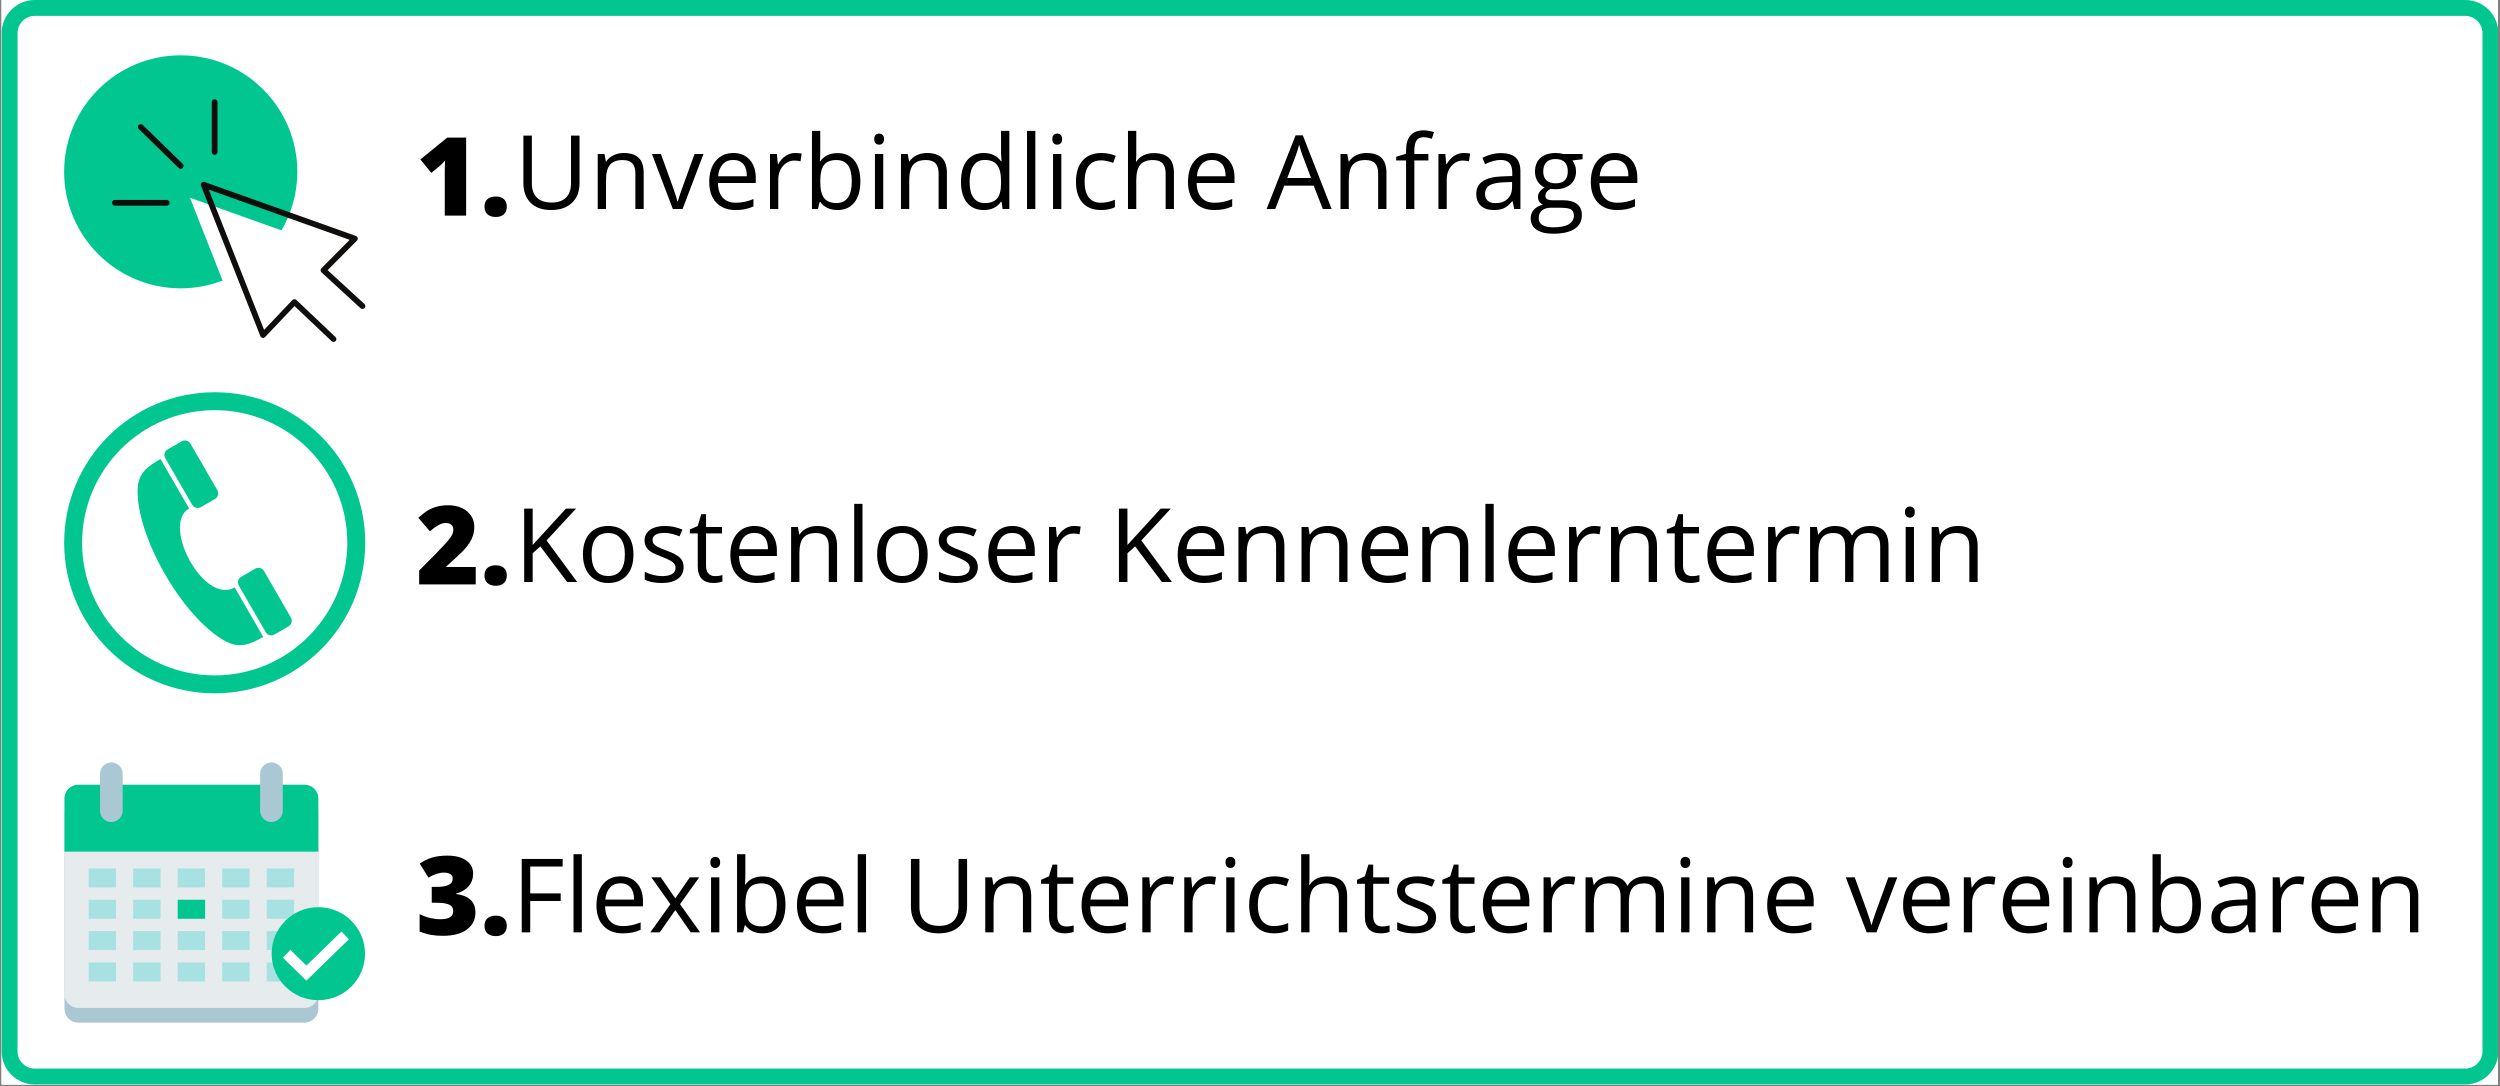 <?xml version="1.0" encoding="UTF-8"?>
<svg xmlns="http://www.w3.org/2000/svg" xmlns:xlink="http://www.w3.org/1999/xlink" width="776.88pt" height="337.5pt" viewBox="0 0 776.88 337.5" version="1.2">
<rect x="0" y="0" width="776.88" height="337.5" fill="#808080" stroke="none"/>
<defs>
<g>
<symbol overflow="visible" id="glyph0-0">
<path style="stroke:none;" d="M 2.891 -24.234 L 16.844 -24.234 L 16.844 0 L 2.891 0 Z M 4.625 -1.719 L 15.109 -1.719 L 15.109 -22.516 L 4.625 -22.516 Z M 4.625 -1.719 "/>
</symbol>
<symbol overflow="visible" id="glyph0-1">
<path style="stroke:none;" d="M 15.609 0 L 8.969 0 L 8.969 -12.828 C 8.969 -14.391 9 -15.816 9.062 -17.109 C 8.656 -16.609 8.148 -16.086 7.547 -15.547 L 4.797 -13.281 L 1.391 -17.453 L 9.719 -24.234 L 15.609 -24.234 Z M 15.609 0 "/>
</symbol>
<symbol overflow="visible" id="glyph0-2">
<path style="stroke:none;" d="M 1.422 -2.75 C 1.422 -3.77 1.723 -4.555 2.328 -5.109 C 2.93 -5.66 3.805 -5.938 4.953 -5.938 C 6.047 -5.938 6.883 -5.66 7.469 -5.109 C 8.062 -4.555 8.359 -3.77 8.359 -2.75 C 8.359 -1.758 8.055 -0.984 7.453 -0.422 C 6.848 0.141 6.016 0.422 4.953 0.422 C 3.859 0.422 2.992 0.145 2.359 -0.406 C 1.734 -0.969 1.422 -1.75 1.422 -2.75 Z M 1.422 -2.75 "/>
</symbol>
<symbol overflow="visible" id="glyph0-3">
<path style="stroke:none;" d="M 17.781 -18.984 C 17.781 -17.484 17.32 -16.191 16.406 -15.109 C 15.488 -14.035 14.164 -13.254 12.438 -12.766 L 12.438 -12.672 C 16.477 -12.16 18.5 -10.25 18.5 -6.938 C 18.5 -4.676 17.602 -2.898 15.812 -1.609 C 14.031 -0.316 11.555 0.328 8.391 0.328 C 7.086 0.328 5.879 0.234 4.766 0.047 C 3.648 -0.141 2.445 -0.484 1.156 -0.984 L 1.156 -6.422 C 2.219 -5.879 3.297 -5.477 4.391 -5.219 C 5.492 -4.957 6.508 -4.828 7.438 -4.828 C 8.875 -4.828 9.922 -5.023 10.578 -5.422 C 11.242 -5.828 11.578 -6.461 11.578 -7.328 C 11.578 -7.992 11.406 -8.504 11.062 -8.859 C 10.719 -9.223 10.16 -9.492 9.391 -9.672 C 8.629 -9.859 7.641 -9.953 6.422 -9.953 L 4.922 -9.953 L 4.922 -14.875 L 6.453 -14.875 C 9.773 -14.875 11.438 -15.723 11.438 -17.422 C 11.438 -18.066 11.191 -18.539 10.703 -18.844 C 10.211 -19.156 9.551 -19.312 8.719 -19.312 C 7.176 -19.312 5.57 -18.789 3.906 -17.75 L 1.188 -22.125 C 2.469 -23.008 3.781 -23.641 5.125 -24.016 C 6.469 -24.398 8.008 -24.594 9.75 -24.594 C 12.258 -24.594 14.223 -24.094 15.641 -23.094 C 17.066 -22.102 17.781 -20.734 17.781 -18.984 Z M 17.781 -18.984 "/>
</symbol>
<symbol overflow="visible" id="glyph0-4">
<path style="stroke:none;" d="M 18.594 0 L 1.016 0 L 1.016 -4.312 L 6.938 -10.297 C 8.625 -12.066 9.727 -13.273 10.25 -13.922 C 10.77 -14.566 11.129 -15.117 11.328 -15.578 C 11.535 -16.047 11.641 -16.535 11.641 -17.047 C 11.641 -17.672 11.43 -18.164 11.016 -18.531 C 10.609 -18.895 10.035 -19.078 9.297 -19.078 C 8.535 -19.078 7.766 -18.859 6.984 -18.422 C 6.203 -17.984 5.32 -17.344 4.344 -16.5 L 0.75 -20.703 C 2 -21.816 3.047 -22.613 3.891 -23.094 C 4.742 -23.582 5.672 -23.953 6.672 -24.203 C 7.672 -24.461 8.797 -24.594 10.047 -24.594 C 11.617 -24.594 13.02 -24.312 14.25 -23.75 C 15.477 -23.195 16.43 -22.41 17.109 -21.391 C 17.797 -20.367 18.141 -19.223 18.141 -17.953 C 18.141 -17.004 18.02 -16.125 17.781 -15.312 C 17.539 -14.508 17.172 -13.719 16.672 -12.938 C 16.18 -12.156 15.523 -11.332 14.703 -10.469 C 13.879 -9.613 12.125 -7.984 9.438 -5.578 L 9.438 -5.406 L 18.594 -5.406 Z M 18.594 0 "/>
</symbol>
<symbol overflow="visible" id="glyph1-0">
<path style="stroke:none;" d="M 3.016 -22.812 L 16.125 -22.812 L 16.125 0 L 3.016 0 Z M 4.641 -1.625 L 14.516 -1.625 L 14.516 -21.188 L 4.641 -21.188 Z M 4.641 -1.625 "/>
</symbol>
<symbol overflow="visible" id="glyph1-1">
<path style="stroke:none;" d="M 20.359 -22.812 L 20.359 -8.047 C 20.359 -5.453 19.57 -3.41 18 -1.922 C 16.438 -0.43 14.281 0.312 11.531 0.312 C 8.781 0.312 6.656 -0.438 5.156 -1.938 C 3.656 -3.438 2.906 -5.492 2.906 -8.109 L 2.906 -22.812 L 5.547 -22.812 L 5.547 -7.922 C 5.547 -6.023 6.066 -4.566 7.109 -3.547 C 8.148 -2.523 9.68 -2.016 11.703 -2.016 C 13.629 -2.016 15.109 -2.523 16.141 -3.547 C 17.18 -4.578 17.703 -6.047 17.703 -7.953 L 17.703 -22.812 Z M 20.359 -22.812 "/>
</symbol>
<symbol overflow="visible" id="glyph1-2">
<path style="stroke:none;" d="M 14.453 0 L 14.453 -11.062 C 14.453 -12.457 14.133 -13.5 13.5 -14.188 C 12.863 -14.875 11.867 -15.219 10.516 -15.219 C 8.723 -15.219 7.41 -14.734 6.578 -13.766 C 5.742 -12.797 5.328 -11.195 5.328 -8.969 L 5.328 0 L 2.75 0 L 2.75 -17.094 L 4.859 -17.094 L 5.281 -14.766 L 5.391 -14.766 C 5.922 -15.598 6.664 -16.242 7.625 -16.703 C 8.582 -17.172 9.648 -17.406 10.828 -17.406 C 12.891 -17.406 14.438 -16.91 15.469 -15.922 C 16.508 -14.93 17.031 -13.344 17.031 -11.156 L 17.031 0 Z M 14.453 0 "/>
</symbol>
<symbol overflow="visible" id="glyph1-3">
<path style="stroke:none;" d="M 6.484 0 L 0 -17.094 L 2.781 -17.094 L 6.453 -6.953 C 7.285 -4.586 7.773 -3.051 7.922 -2.344 L 8.047 -2.344 C 8.16 -2.895 8.52 -4.035 9.125 -5.766 C 9.738 -7.492 11.109 -11.27 13.234 -17.094 L 16 -17.094 L 9.516 0 Z M 6.484 0 "/>
</symbol>
<symbol overflow="visible" id="glyph1-4">
<path style="stroke:none;" d="M 9.969 0.312 C 7.438 0.312 5.441 -0.457 3.984 -2 C 2.523 -3.539 1.797 -5.676 1.797 -8.406 C 1.797 -11.164 2.473 -13.352 3.828 -14.969 C 5.18 -16.594 7.004 -17.406 9.297 -17.406 C 11.441 -17.406 13.133 -16.703 14.375 -15.297 C 15.625 -13.891 16.25 -12.031 16.25 -9.719 L 16.25 -8.078 L 4.484 -8.078 C 4.535 -6.078 5.039 -4.555 6 -3.516 C 6.957 -2.473 8.312 -1.953 10.062 -1.953 C 11.906 -1.953 13.727 -2.336 15.531 -3.109 L 15.531 -0.797 C 14.613 -0.398 13.742 -0.117 12.922 0.047 C 12.109 0.223 11.125 0.312 9.969 0.312 Z M 9.266 -15.25 C 7.891 -15.25 6.797 -14.801 5.984 -13.906 C 5.172 -13.008 4.691 -11.77 4.547 -10.188 L 13.484 -10.188 C 13.484 -11.82 13.117 -13.07 12.391 -13.938 C 11.66 -14.812 10.617 -15.25 9.266 -15.25 Z M 9.266 -15.25 "/>
</symbol>
<symbol overflow="visible" id="glyph1-5">
<path style="stroke:none;" d="M 10.547 -17.406 C 11.305 -17.406 11.988 -17.344 12.594 -17.219 L 12.234 -14.828 C 11.523 -14.984 10.898 -15.062 10.359 -15.062 C 8.973 -15.062 7.785 -14.5 6.797 -13.375 C 5.816 -12.25 5.328 -10.848 5.328 -9.172 L 5.328 0 L 2.75 0 L 2.75 -17.094 L 4.891 -17.094 L 5.188 -13.938 L 5.312 -13.938 C 5.938 -15.051 6.695 -15.906 7.594 -16.5 C 8.488 -17.102 9.473 -17.406 10.547 -17.406 Z M 10.547 -17.406 "/>
</symbol>
<symbol overflow="visible" id="glyph1-6">
<path style="stroke:none;" d="M 10.703 -17.375 C 12.953 -17.375 14.695 -16.609 15.938 -15.078 C 17.176 -13.547 17.797 -11.375 17.797 -8.562 C 17.797 -5.758 17.172 -3.578 15.922 -2.016 C 14.672 -0.461 12.93 0.312 10.703 0.312 C 9.586 0.312 8.566 0.109 7.641 -0.297 C 6.723 -0.711 5.953 -1.348 5.328 -2.203 L 5.156 -2.203 L 4.609 0 L 2.75 0 L 2.75 -24.281 L 5.328 -24.281 L 5.328 -18.375 C 5.328 -17.051 5.289 -15.867 5.219 -14.828 L 5.328 -14.828 C 6.535 -16.523 8.328 -17.375 10.703 -17.375 Z M 10.328 -15.219 C 8.555 -15.219 7.281 -14.707 6.5 -13.688 C 5.719 -12.676 5.328 -10.969 5.328 -8.562 C 5.328 -6.164 5.727 -4.445 6.531 -3.406 C 7.332 -2.375 8.617 -1.859 10.391 -1.859 C 11.984 -1.859 13.172 -2.438 13.953 -3.594 C 14.734 -4.75 15.125 -6.414 15.125 -8.594 C 15.125 -10.82 14.734 -12.484 13.953 -13.578 C 13.172 -14.672 11.961 -15.219 10.328 -15.219 Z M 10.328 -15.219 "/>
</symbol>
<symbol overflow="visible" id="glyph1-7">
<path style="stroke:none;" d="M 5.328 0 L 2.75 0 L 2.75 -17.094 L 5.328 -17.094 Z M 2.531 -21.734 C 2.531 -22.328 2.676 -22.758 2.969 -23.031 C 3.258 -23.312 3.625 -23.453 4.062 -23.453 C 4.477 -23.453 4.832 -23.312 5.125 -23.031 C 5.426 -22.75 5.578 -22.316 5.578 -21.734 C 5.578 -21.148 5.426 -20.711 5.125 -20.422 C 4.832 -20.141 4.477 -20 4.062 -20 C 3.625 -20 3.258 -20.141 2.969 -20.422 C 2.676 -20.711 2.531 -21.148 2.531 -21.734 Z M 2.531 -21.734 "/>
</symbol>
<symbol overflow="visible" id="glyph1-8">
<path style="stroke:none;" d="M 14.391 -2.297 L 14.25 -2.297 C 13.051 -0.555 11.258 0.312 8.875 0.312 C 6.633 0.312 4.895 -0.453 3.656 -1.984 C 2.414 -3.516 1.797 -5.688 1.797 -8.5 C 1.797 -11.32 2.414 -13.508 3.656 -15.062 C 4.906 -16.625 6.645 -17.406 8.875 -17.406 C 11.195 -17.406 12.977 -16.566 14.219 -14.891 L 14.422 -14.891 L 14.312 -16.109 L 14.25 -17.312 L 14.25 -24.281 L 16.828 -24.281 L 16.828 0 L 14.734 0 Z M 9.203 -1.859 C 10.973 -1.859 12.254 -2.336 13.047 -3.297 C 13.848 -4.266 14.25 -5.816 14.25 -7.953 L 14.25 -8.5 C 14.25 -10.926 13.844 -12.656 13.031 -13.688 C 12.227 -14.727 10.941 -15.25 9.172 -15.25 C 7.648 -15.25 6.488 -14.656 5.688 -13.469 C 4.883 -12.289 4.484 -10.625 4.484 -8.469 C 4.484 -6.289 4.879 -4.645 5.672 -3.531 C 6.473 -2.414 7.648 -1.859 9.203 -1.859 Z M 9.203 -1.859 "/>
</symbol>
<symbol overflow="visible" id="glyph1-9">
<path style="stroke:none;" d="M 5.328 0 L 2.75 0 L 2.75 -24.281 L 5.328 -24.281 Z M 5.328 0 "/>
</symbol>
<symbol overflow="visible" id="glyph1-10">
<path style="stroke:none;" d="M 9.578 0.312 C 7.098 0.312 5.18 -0.445 3.828 -1.969 C 2.473 -3.5 1.797 -5.656 1.797 -8.438 C 1.797 -11.301 2.484 -13.508 3.859 -15.062 C 5.234 -16.625 7.195 -17.406 9.75 -17.406 C 10.57 -17.406 11.395 -17.316 12.219 -17.141 C 13.039 -16.961 13.688 -16.754 14.156 -16.516 L 13.359 -14.328 C 12.785 -14.555 12.16 -14.742 11.484 -14.891 C 10.805 -15.047 10.207 -15.125 9.688 -15.125 C 6.219 -15.125 4.484 -12.906 4.484 -8.469 C 4.484 -6.375 4.906 -4.766 5.75 -3.641 C 6.594 -2.516 7.848 -1.953 9.516 -1.953 C 10.941 -1.953 12.406 -2.258 13.906 -2.875 L 13.906 -0.578 C 12.758 0.016 11.316 0.312 9.578 0.312 Z M 9.578 0.312 "/>
</symbol>
<symbol overflow="visible" id="glyph1-11">
<path style="stroke:none;" d="M 14.453 0 L 14.453 -11.062 C 14.453 -12.457 14.133 -13.5 13.5 -14.188 C 12.863 -14.875 11.867 -15.219 10.516 -15.219 C 8.711 -15.219 7.395 -14.727 6.562 -13.75 C 5.738 -12.77 5.328 -11.164 5.328 -8.938 L 5.328 0 L 2.75 0 L 2.75 -24.281 L 5.328 -24.281 L 5.328 -16.922 C 5.328 -16.047 5.289 -15.316 5.219 -14.734 L 5.359 -14.734 C 5.867 -15.555 6.594 -16.203 7.531 -16.672 C 8.477 -17.141 9.555 -17.375 10.766 -17.375 C 12.859 -17.375 14.426 -16.879 15.469 -15.891 C 16.508 -14.898 17.031 -13.32 17.031 -11.156 L 17.031 0 Z M 14.453 0 "/>
</symbol>
<symbol overflow="visible" id="glyph1-12">
<path style="stroke:none;" d=""/>
</symbol>
<symbol overflow="visible" id="glyph1-13">
<path style="stroke:none;" d="M 17.469 0 L 14.641 -7.25 L 5.484 -7.25 L 2.688 0 L 0 0 L 9.016 -22.906 L 11.25 -22.906 L 20.219 0 Z M 13.812 -9.641 L 11.156 -16.703 C 10.812 -17.598 10.457 -18.695 10.094 -20 C 9.863 -19 9.535 -17.898 9.109 -16.703 L 6.422 -9.641 Z M 13.812 -9.641 "/>
</symbol>
<symbol overflow="visible" id="glyph1-14">
<path style="stroke:none;" d="M 10.453 -15.094 L 6.094 -15.094 L 6.094 0 L 3.516 0 L 3.516 -15.094 L 0.453 -15.094 L 0.453 -16.25 L 3.516 -17.188 L 3.516 -18.141 C 3.516 -22.348 5.348 -24.453 9.016 -24.453 C 9.922 -24.453 10.984 -24.27 12.203 -23.906 L 11.531 -21.828 C 10.531 -22.148 9.676 -22.312 8.969 -22.312 C 7.988 -22.312 7.266 -21.984 6.797 -21.328 C 6.328 -20.68 6.094 -19.641 6.094 -18.203 L 6.094 -17.094 L 10.453 -17.094 Z M 10.453 -15.094 "/>
</symbol>
<symbol overflow="visible" id="glyph1-15">
<path style="stroke:none;" d="M 13.266 0 L 12.75 -2.438 L 12.625 -2.438 C 11.77 -1.363 10.914 -0.633 10.062 -0.25 C 9.219 0.125 8.16 0.312 6.891 0.312 C 5.203 0.312 3.875 -0.125 2.906 -1 C 1.945 -1.875 1.469 -3.117 1.469 -4.734 C 1.469 -8.18 4.227 -9.988 9.75 -10.156 L 12.656 -10.25 L 12.656 -11.312 C 12.656 -12.656 12.363 -13.645 11.781 -14.281 C 11.207 -14.926 10.285 -15.25 9.016 -15.25 C 7.586 -15.25 5.977 -14.812 4.188 -13.938 L 3.391 -15.922 C 4.234 -16.367 5.156 -16.723 6.156 -16.984 C 7.156 -17.242 8.16 -17.375 9.172 -17.375 C 11.211 -17.375 12.723 -16.922 13.703 -16.016 C 14.691 -15.117 15.188 -13.672 15.188 -11.672 L 15.188 0 Z M 7.406 -1.828 C 9.02 -1.828 10.285 -2.27 11.203 -3.156 C 12.129 -4.039 12.594 -5.273 12.594 -6.859 L 12.594 -8.406 L 10 -8.297 C 7.938 -8.223 6.453 -7.898 5.547 -7.328 C 4.641 -6.766 4.188 -5.891 4.188 -4.703 C 4.188 -3.766 4.469 -3.051 5.031 -2.562 C 5.594 -2.07 6.383 -1.828 7.406 -1.828 Z M 7.406 -1.828 "/>
</symbol>
<symbol overflow="visible" id="glyph1-16">
<path style="stroke:none;" d="M 16.734 -17.094 L 16.734 -15.469 L 13.578 -15.094 C 13.867 -14.727 14.129 -14.25 14.359 -13.656 C 14.586 -13.07 14.703 -12.41 14.703 -11.672 C 14.703 -9.992 14.129 -8.656 12.984 -7.656 C 11.836 -6.656 10.266 -6.156 8.266 -6.156 C 7.754 -6.156 7.273 -6.195 6.828 -6.281 C 5.734 -5.695 5.188 -4.969 5.188 -4.094 C 5.188 -3.625 5.375 -3.273 5.75 -3.047 C 6.133 -2.828 6.797 -2.719 7.734 -2.719 L 10.766 -2.719 C 12.617 -2.719 14.039 -2.328 15.031 -1.547 C 16.02 -0.766 16.516 0.367 16.516 1.859 C 16.516 3.754 15.754 5.195 14.234 6.188 C 12.723 7.176 10.508 7.672 7.594 7.672 C 5.363 7.672 3.641 7.254 2.422 6.422 C 1.211 5.598 0.609 4.426 0.609 2.906 C 0.609 1.863 0.941 0.961 1.609 0.203 C 2.273 -0.555 3.211 -1.07 4.422 -1.344 C 3.984 -1.539 3.613 -1.848 3.312 -2.266 C 3.02 -2.68 2.875 -3.164 2.875 -3.719 C 2.875 -4.344 3.039 -4.883 3.375 -5.344 C 3.707 -5.812 4.234 -6.266 4.953 -6.703 C 4.066 -7.066 3.344 -7.688 2.781 -8.562 C 2.227 -9.438 1.953 -10.438 1.953 -11.562 C 1.953 -13.438 2.516 -14.879 3.641 -15.891 C 4.766 -16.898 6.352 -17.406 8.406 -17.406 C 9.301 -17.406 10.109 -17.301 10.828 -17.094 Z M 3.109 2.875 C 3.109 3.801 3.492 4.5 4.266 4.969 C 5.047 5.445 6.164 5.688 7.625 5.688 C 9.801 5.688 11.41 5.363 12.453 4.719 C 13.504 4.07 14.031 3.191 14.031 2.078 C 14.031 1.148 13.742 0.504 13.172 0.141 C 12.598 -0.211 11.52 -0.391 9.938 -0.391 L 6.828 -0.391 C 5.66 -0.391 4.75 -0.109 4.094 0.453 C 3.438 1.016 3.109 1.82 3.109 2.875 Z M 4.516 -11.625 C 4.516 -10.426 4.848 -9.52 5.516 -8.906 C 6.191 -8.289 7.133 -7.984 8.344 -7.984 C 10.875 -7.984 12.141 -9.211 12.141 -11.672 C 12.141 -14.242 10.859 -15.531 8.297 -15.531 C 7.078 -15.531 6.141 -15.203 5.484 -14.547 C 4.836 -13.891 4.516 -12.914 4.516 -11.625 Z M 4.516 -11.625 "/>
</symbol>
<symbol overflow="visible" id="glyph1-17">
<path style="stroke:none;" d="M 19.609 0 L 16.484 0 L 8.172 -11.062 L 5.781 -8.938 L 5.781 0 L 3.141 0 L 3.141 -22.812 L 5.781 -22.812 L 5.781 -11.5 L 16.125 -22.812 L 19.266 -22.812 L 10.094 -12.906 Z M 19.609 0 "/>
</symbol>
<symbol overflow="visible" id="glyph1-18">
<path style="stroke:none;" d="M 17.5 -8.562 C 17.5 -5.781 16.797 -3.602 15.391 -2.031 C 13.992 -0.469 12.055 0.312 9.578 0.312 C 8.047 0.312 6.688 -0.047 5.5 -0.766 C 4.32 -1.484 3.41 -2.508 2.766 -3.844 C 2.117 -5.188 1.797 -6.758 1.797 -8.562 C 1.797 -11.352 2.488 -13.523 3.875 -15.078 C 5.27 -16.629 7.207 -17.406 9.688 -17.406 C 12.082 -17.406 13.984 -16.609 15.391 -15.016 C 16.797 -13.43 17.5 -11.281 17.5 -8.562 Z M 4.484 -8.562 C 4.484 -6.383 4.914 -4.723 5.781 -3.578 C 6.656 -2.43 7.941 -1.859 9.641 -1.859 C 11.336 -1.859 12.625 -2.426 13.5 -3.562 C 14.383 -4.707 14.828 -6.375 14.828 -8.562 C 14.828 -10.738 14.383 -12.391 13.5 -13.516 C 12.625 -14.648 11.328 -15.219 9.609 -15.219 C 7.91 -15.219 6.629 -14.66 5.766 -13.547 C 4.91 -12.43 4.484 -10.77 4.484 -8.562 Z M 4.484 -8.562 "/>
</symbol>
<symbol overflow="visible" id="glyph1-19">
<path style="stroke:none;" d="M 13.781 -4.672 C 13.781 -3.078 13.188 -1.848 12 -0.984 C 10.812 -0.117 9.145 0.312 7 0.312 C 4.738 0.312 2.973 -0.047 1.703 -0.766 L 1.703 -3.172 C 2.523 -2.754 3.406 -2.426 4.344 -2.188 C 5.281 -1.945 6.188 -1.828 7.062 -1.828 C 8.414 -1.828 9.457 -2.039 10.188 -2.469 C 10.914 -2.906 11.281 -3.566 11.281 -4.453 C 11.281 -5.109 10.988 -5.672 10.406 -6.141 C 9.832 -6.617 8.707 -7.18 7.031 -7.828 C 5.445 -8.422 4.316 -8.938 3.641 -9.375 C 2.973 -9.82 2.473 -10.328 2.141 -10.891 C 1.816 -11.453 1.656 -12.125 1.656 -12.906 C 1.656 -14.301 2.223 -15.398 3.359 -16.203 C 4.492 -17.004 6.047 -17.406 8.016 -17.406 C 9.859 -17.406 11.66 -17.031 13.422 -16.281 L 12.5 -14.188 C 10.781 -14.895 9.223 -15.25 7.828 -15.25 C 6.598 -15.25 5.672 -15.055 5.047 -14.672 C 4.43 -14.285 4.125 -13.754 4.125 -13.078 C 4.125 -12.617 4.238 -12.227 4.469 -11.906 C 4.707 -11.582 5.082 -11.273 5.594 -10.984 C 6.113 -10.691 7.113 -10.27 8.594 -9.719 C 10.625 -8.977 11.992 -8.234 12.703 -7.484 C 13.422 -6.734 13.781 -5.797 13.781 -4.672 Z M 13.781 -4.672 "/>
</symbol>
<symbol overflow="visible" id="glyph1-20">
<path style="stroke:none;" d="M 8.266 -1.828 C 8.723 -1.828 9.164 -1.859 9.594 -1.922 C 10.02 -1.992 10.359 -2.066 10.609 -2.141 L 10.609 -0.156 C 10.328 -0.02 9.91 0.086 9.359 0.172 C 8.816 0.266 8.328 0.312 7.891 0.312 C 4.586 0.312 2.938 -1.43 2.938 -4.922 L 2.938 -15.094 L 0.484 -15.094 L 0.484 -16.328 L 2.938 -17.406 L 4.031 -21.062 L 5.516 -21.062 L 5.516 -17.094 L 10.484 -17.094 L 10.484 -15.094 L 5.516 -15.094 L 5.516 -5.031 C 5.516 -4 5.758 -3.207 6.25 -2.656 C 6.738 -2.102 7.41 -1.828 8.266 -1.828 Z M 8.266 -1.828 "/>
</symbol>
<symbol overflow="visible" id="glyph1-21">
<path style="stroke:none;" d="M 24.547 0 L 24.547 -11.125 C 24.547 -12.488 24.254 -13.508 23.672 -14.188 C 23.086 -14.875 22.18 -15.219 20.953 -15.219 C 19.336 -15.219 18.145 -14.754 17.375 -13.828 C 16.602 -12.898 16.219 -11.473 16.219 -9.547 L 16.219 0 L 13.641 0 L 13.641 -11.125 C 13.641 -12.488 13.348 -13.508 12.766 -14.188 C 12.18 -14.875 11.27 -15.219 10.031 -15.219 C 8.406 -15.219 7.211 -14.727 6.453 -13.75 C 5.703 -12.781 5.328 -11.188 5.328 -8.969 L 5.328 0 L 2.75 0 L 2.75 -17.094 L 4.859 -17.094 L 5.281 -14.766 L 5.391 -14.766 C 5.879 -15.586 6.566 -16.234 7.453 -16.703 C 8.348 -17.172 9.348 -17.406 10.453 -17.406 C 13.129 -17.406 14.879 -16.441 15.703 -14.516 L 15.828 -14.516 C 16.328 -15.41 17.062 -16.113 18.031 -16.625 C 19 -17.145 20.102 -17.406 21.344 -17.406 C 23.281 -17.406 24.727 -16.91 25.688 -15.922 C 26.645 -14.93 27.125 -13.344 27.125 -11.156 L 27.125 0 Z M 24.547 0 "/>
</symbol>
<symbol overflow="visible" id="glyph1-22">
<path style="stroke:none;" d="M 5.781 0 L 3.141 0 L 3.141 -22.812 L 15.859 -22.812 L 15.859 -20.453 L 5.781 -20.453 L 5.781 -12.109 L 15.25 -12.109 L 15.25 -9.75 L 5.781 -9.75 Z M 5.781 0 "/>
</symbol>
<symbol overflow="visible" id="glyph1-23">
<path style="stroke:none;" d="M 6.859 -8.75 L 0.922 -17.094 L 3.875 -17.094 L 8.375 -10.547 L 12.875 -17.094 L 15.797 -17.094 L 9.844 -8.75 L 16.094 0 L 13.172 0 L 8.375 -6.922 L 3.547 0 L 0.609 0 Z M 6.859 -8.75 "/>
</symbol>
</g>
<clipPath id="clip1">
  <path d="M 0.516 0 L 776.246 0 L 776.246 337 L 0.516 337 Z M 0.516 0 "/>
</clipPath>
<clipPath id="clip2">
  <path d="M 19.926 17.156 L 93 17.156 L 93 90 L 19.926 90 Z M 19.926 17.156 "/>
</clipPath>
<clipPath id="clip3">
  <path d="M 34.727 30.73 L 113.535 30.73 L 113.535 106.25 L 34.727 106.25 Z M 34.727 30.73 "/>
</clipPath>
<clipPath id="clip4">
  <path d="M 19.926 121.883 L 113.535 121.883 L 113.535 215.492 L 19.926 215.492 Z M 19.926 121.883 "/>
</clipPath>
<clipPath id="clip5">
  <path d="M 20 248 L 99 248 L 99 317.824 L 20 317.824 Z M 20 248 "/>
</clipPath>
<clipPath id="clip6">
  <path d="M 31 236.941 L 39 236.941 L 39 256 L 31 256 Z M 31 236.941 "/>
</clipPath>
<clipPath id="clip7">
  <path d="M 80 236.941 L 88 236.941 L 88 256 L 80 256 Z M 80 236.941 "/>
</clipPath>
<clipPath id="clip8">
  <path d="M 84 281 L 113.535 281 L 113.535 311 L 84 311 Z M 84 281 "/>
</clipPath>
<clipPath id="clip9">
  <path d="M 41 242 L 113.535 242 L 113.535 317.824 L 41 317.824 Z M 41 242 "/>
</clipPath>
</defs>
<g id="surface1">
<g clip-path="url(#clip1)" clip-rule="nonzero">
<path style=" stroke:none;fill-rule:nonzero;fill:rgb(100%,100%,100%);fill-opacity:1;" d="M 0.516 0 L 776.367 0 L 776.367 344.488 L 0.516 344.488 Z M 0.516 0 "/>
<path style=" stroke:none;fill-rule:nonzero;fill:rgb(100%,100%,100%);fill-opacity:1;" d="M 0.516 0 L 776.367 0 L 776.367 337 L 0.516 337 Z M 0.516 0 "/>
<path style=" stroke:none;fill-rule:nonzero;fill:rgb(100%,100%,100%);fill-opacity:1;" d="M 0.516 0 L 776.367 0 L 776.367 337 L 0.516 337 Z M 0.516 0 "/>
<path style=" stroke:none;fill-rule:nonzero;fill:rgb(0.78%,77.649%,56.079%);fill-opacity:1;" d="M 766.078 4.934 C 769.02 4.934 771.434 7.348 771.434 10.285 L 771.434 326.715 C 771.434 329.652 769.02 332.066 766.078 332.066 L 10.801 332.066 C 7.863 332.066 5.449 329.652 5.449 326.715 L 5.449 10.285 C 5.449 7.348 7.863 4.934 10.801 4.934 L 766.078 4.934 M 766.078 0 L 10.801 0 C 5.133 0 0.516 4.617 0.516 10.285 L 0.516 326.715 C 0.516 332.383 5.133 337 10.801 337 L 766.078 337 C 771.746 337 776.367 332.383 776.367 326.715 L 776.367 10.285 C 776.367 4.617 771.746 0 766.078 0 Z M 766.078 0 "/>
</g>
<g clip-path="url(#clip2)" clip-rule="nonzero">
<path style=" stroke:none;fill-rule:nonzero;fill:rgb(0.78%,77.649%,56.079%);fill-opacity:1;" d="M 56.156 89.602 C 36.152 89.602 19.926 73.387 19.926 53.395 C 19.926 33.402 36.152 17.191 56.156 17.191 C 76.164 17.188 92.391 33.402 92.391 53.395 C 92.391 60.023 90.59 66.242 87.484 71.59 C 78 68.203 68.516 64.816 59.027 61.449 C 62.398 70.02 65.785 78.59 69.172 87.18 C 65.125 88.73 60.738 89.602 56.156 89.602 "/>
</g>
<g clip-path="url(#clip3)" clip-rule="nonzero">
<path style=" stroke:none;fill-rule:nonzero;fill:rgb(5.879%,5.489%,4.709%);fill-opacity:1;" d="M 104.281 105.996 C 104.621 105.637 104.602 105.066 104.246 104.73 L 92.105 93.219 C 91.746 92.879 91.176 92.898 90.84 93.254 L 82.066 102.504 L 64.859 58.918 L 108.652 74.527 L 99.879 83.367 C 99.699 83.543 99.609 83.777 99.629 84.008 C 99.629 84.258 99.734 84.469 99.914 84.648 L 112.039 95.785 C 112.395 96.125 112.965 96.086 113.305 95.73 C 113.645 95.375 113.609 94.805 113.25 94.465 L 101.805 83.953 L 110.914 74.777 C 111.129 74.562 111.219 74.242 111.148 73.957 C 111.074 73.656 110.863 73.422 110.578 73.316 L 63.609 56.566 C 63.289 56.441 62.914 56.531 62.664 56.781 C 62.414 57.031 62.344 57.406 62.469 57.727 L 80.906 104.445 C 81.012 104.73 81.262 104.926 81.566 104.996 C 81.871 105.051 82.172 104.961 82.387 104.73 L 91.516 95.109 L 103.016 105.996 C 103.195 106.156 103.41 106.242 103.621 106.242 C 103.871 106.281 104.105 106.191 104.281 105.996 Z M 56.801 52.184 C 57.137 51.828 57.137 51.277 56.781 50.918 L 44.391 38.84 C 44.031 38.5 43.48 38.5 43.121 38.855 C 42.785 39.215 42.785 39.766 43.141 40.121 L 55.535 52.203 C 55.711 52.363 55.926 52.453 56.156 52.453 C 56.391 52.453 56.621 52.363 56.801 52.184 Z M 52.715 63.02 C 52.715 62.52 52.324 62.125 51.824 62.125 L 35.707 62.125 C 35.207 62.125 34.812 62.52 34.812 63.02 C 34.812 63.516 35.207 63.91 35.707 63.91 L 51.824 63.91 C 52.305 63.91 52.715 63.516 52.715 63.02 Z M 66.695 48.121 C 66.195 48.121 65.805 47.73 65.805 47.23 L 65.805 31.746 C 65.805 31.246 66.195 30.855 66.695 30.855 C 67.195 30.855 67.586 31.246 67.586 31.746 L 67.586 47.23 C 67.586 47.711 67.176 48.121 66.695 48.121 "/>
</g>
<path style=" stroke:none;fill-rule:nonzero;fill:rgb(0.78%,77.649%,56.079%);fill-opacity:1;" d="M 58.762 158.008 C 50.016 163.059 63.359 188.074 72.93 182.551 C 74.629 185.492 80.102 194.973 81.801 197.918 C 77.762 200.25 74.348 201.719 69.664 199.043 C 56.668 191.613 42.359 166.844 42.77 152.066 C 42.91 146.934 45.934 144.926 49.887 142.641 C 51.586 145.586 57.062 155.066 58.762 158.008 Z M 58.762 158.008 "/>
<path style=" stroke:none;fill-rule:nonzero;fill:rgb(0.78%,77.649%,56.079%);fill-opacity:1;" d="M 62.426 157.594 C 61.484 158.137 60.266 157.812 59.723 156.867 L 51.355 142.379 C 50.812 141.434 51.137 140.219 52.082 139.672 L 56.477 137.133 C 57.422 136.586 58.641 136.914 59.184 137.859 L 67.551 152.348 C 68.094 153.293 67.77 154.508 66.824 155.055 Z M 62.426 157.594 "/>
<path style=" stroke:none;fill-rule:nonzero;fill:rgb(0.78%,77.649%,56.079%);fill-opacity:1;" d="M 85.281 197.172 C 84.336 197.719 83.117 197.391 82.574 196.445 L 74.207 181.957 C 73.664 181.012 73.988 179.797 74.934 179.254 L 79.328 176.715 C 80.273 176.168 81.492 176.492 82.035 177.438 L 90.402 191.926 C 90.945 192.871 90.621 194.09 89.676 194.633 Z M 85.281 197.172 "/>
<g clip-path="url(#clip4)" clip-rule="nonzero">
<path style=" stroke:none;fill-rule:nonzero;fill:rgb(0.78%,77.649%,56.079%);fill-opacity:1;" d="M 66.715 121.883 L 66.719 121.883 L 66.719 121.891 C 79.645 121.895 91.34 127.129 99.801 135.59 C 108.262 144.051 113.496 155.746 113.496 168.672 L 113.508 168.672 L 113.508 168.676 L 113.496 168.676 C 113.496 181.602 108.262 193.297 99.801 201.758 C 91.34 210.219 79.641 215.453 66.715 215.453 L 66.715 215.465 L 66.715 215.453 C 53.789 215.453 42.09 210.219 33.633 201.758 C 25.172 193.297 19.938 181.598 19.938 168.672 L 19.926 168.672 L 19.938 168.672 C 19.938 155.746 25.172 144.047 33.633 135.586 C 42.094 127.129 53.789 121.895 66.715 121.891 Z M 66.719 127.461 L 66.719 127.473 L 66.715 127.473 L 66.715 127.461 C 55.348 127.465 45.047 132.078 37.586 139.543 C 30.125 147.004 25.508 157.305 25.508 168.672 L 25.52 168.672 L 25.52 168.676 L 25.508 168.676 C 25.508 180.039 30.125 190.34 37.586 197.805 C 45.047 205.266 55.348 209.883 66.715 209.883 L 66.715 209.871 L 66.719 209.871 L 66.719 209.883 C 78.086 209.883 88.387 205.266 95.848 197.805 C 103.309 190.34 107.926 180.039 107.926 168.672 L 107.914 168.672 L 107.926 168.672 C 107.926 157.305 103.309 147.004 95.848 139.543 C 88.387 132.078 78.082 127.461 66.719 127.461 Z M 66.719 127.461 "/>
</g>
<g clip-path="url(#clip5)" clip-rule="nonzero">
<path style=" stroke:none;fill-rule:nonzero;fill:rgb(66.669%,78.04%,83.139%);fill-opacity:1;" d="M 98.922 313.512 C 98.922 315.879 96.996 317.793 94.625 317.793 L 24.328 317.793 C 21.957 317.793 20.035 315.879 20.035 313.512 L 20.035 252.723 C 20.035 250.363 21.957 248.445 24.328 248.445 L 94.625 248.445 C 96.996 248.445 98.922 250.363 98.922 252.723 L 98.922 313.512 "/>
</g>
<path style=" stroke:none;fill-rule:nonzero;fill:rgb(90.199%,92.549%,93.329%);fill-opacity:1;" d="M 98.922 308.93 C 98.922 311.293 96.996 313.207 94.625 313.207 L 24.328 313.207 C 21.957 313.207 20.035 311.293 20.035 308.93 L 20.035 248.137 C 20.035 245.777 21.957 243.859 24.328 243.859 L 94.625 243.859 C 96.996 243.859 98.922 245.777 98.922 248.137 L 98.922 308.93 "/>
<path style=" stroke:none;fill-rule:nonzero;fill:rgb(0.78%,77.649%,56.079%);fill-opacity:1;" d="M 98.922 264.664 L 98.922 248.137 C 98.922 245.777 96.996 243.859 94.625 243.859 L 24.328 243.859 C 21.957 243.859 20.035 245.777 20.035 248.137 L 20.035 264.664 L 98.922 264.664 "/>
<path style=" stroke:none;fill-rule:nonzero;fill:rgb(65.88%,88.239%,88.239%);fill-opacity:1;" d="M 36.066 275.77 L 27.539 275.77 L 27.539 269.855 L 36.066 269.855 L 36.066 275.77 "/>
<path style=" stroke:none;fill-rule:nonzero;fill:rgb(65.88%,88.239%,88.239%);fill-opacity:1;" d="M 49.902 275.77 L 41.379 275.77 L 41.379 269.855 L 49.902 269.855 L 49.902 275.77 "/>
<path style=" stroke:none;fill-rule:nonzero;fill:rgb(65.88%,88.239%,88.239%);fill-opacity:1;" d="M 63.738 275.77 L 55.215 275.77 L 55.215 269.855 L 63.738 269.855 L 63.738 275.77 "/>
<path style=" stroke:none;fill-rule:nonzero;fill:rgb(65.88%,88.239%,88.239%);fill-opacity:1;" d="M 77.578 275.77 L 69.051 275.77 L 69.051 269.855 L 77.578 269.855 L 77.578 275.77 "/>
<path style=" stroke:none;fill-rule:nonzero;fill:rgb(65.88%,88.239%,88.239%);fill-opacity:1;" d="M 91.414 275.77 L 82.887 275.77 L 82.887 269.855 L 91.414 269.855 L 91.414 275.77 "/>
<path style=" stroke:none;fill-rule:nonzero;fill:rgb(65.88%,88.239%,88.239%);fill-opacity:1;" d="M 36.066 285.508 L 27.539 285.508 L 27.539 279.594 L 36.066 279.594 L 36.066 285.508 "/>
<path style=" stroke:none;fill-rule:nonzero;fill:rgb(65.88%,88.239%,88.239%);fill-opacity:1;" d="M 49.902 285.508 L 41.379 285.508 L 41.379 279.594 L 49.902 279.594 L 49.902 285.508 "/>
<path style=" stroke:none;fill-rule:nonzero;fill:rgb(0.78%,77.649%,56.079%);fill-opacity:1;" d="M 63.738 285.508 L 55.215 285.508 L 55.215 279.594 L 63.738 279.594 L 63.738 285.508 "/>
<path style=" stroke:none;fill-rule:nonzero;fill:rgb(65.88%,88.239%,88.239%);fill-opacity:1;" d="M 77.578 285.508 L 69.051 285.508 L 69.051 279.594 L 77.578 279.594 L 77.578 285.508 "/>
<path style=" stroke:none;fill-rule:nonzero;fill:rgb(65.88%,88.239%,88.239%);fill-opacity:1;" d="M 91.414 285.508 L 82.887 285.508 L 82.887 279.594 L 91.414 279.594 L 91.414 285.508 "/>
<path style=" stroke:none;fill-rule:nonzero;fill:rgb(65.88%,88.239%,88.239%);fill-opacity:1;" d="M 36.066 295.254 L 27.539 295.254 L 27.539 289.336 L 36.066 289.336 L 36.066 295.254 "/>
<path style=" stroke:none;fill-rule:nonzero;fill:rgb(65.88%,88.239%,88.239%);fill-opacity:1;" d="M 49.902 295.254 L 41.379 295.254 L 41.379 289.336 L 49.902 289.336 L 49.902 295.254 "/>
<path style=" stroke:none;fill-rule:nonzero;fill:rgb(65.88%,88.239%,88.239%);fill-opacity:1;" d="M 63.738 295.254 L 55.215 295.254 L 55.215 289.336 L 63.738 289.336 L 63.738 295.254 "/>
<path style=" stroke:none;fill-rule:nonzero;fill:rgb(65.88%,88.239%,88.239%);fill-opacity:1;" d="M 77.578 295.254 L 69.051 295.254 L 69.051 289.336 L 77.578 289.336 L 77.578 295.254 "/>
<path style=" stroke:none;fill-rule:nonzero;fill:rgb(65.88%,88.239%,88.239%);fill-opacity:1;" d="M 91.414 295.254 L 82.887 295.254 L 82.887 289.336 L 91.414 289.336 L 91.414 295.254 "/>
<path style=" stroke:none;fill-rule:nonzero;fill:rgb(65.88%,88.239%,88.239%);fill-opacity:1;" d="M 36.066 304.992 L 27.539 304.992 L 27.539 299.074 L 36.066 299.074 L 36.066 304.992 "/>
<path style=" stroke:none;fill-rule:nonzero;fill:rgb(65.88%,88.239%,88.239%);fill-opacity:1;" d="M 49.902 304.992 L 41.379 304.992 L 41.379 299.074 L 49.902 299.074 L 49.902 304.992 "/>
<path style=" stroke:none;fill-rule:nonzero;fill:rgb(65.88%,88.239%,88.239%);fill-opacity:1;" d="M 63.738 304.992 L 55.215 304.992 L 55.215 299.074 L 63.738 299.074 L 63.738 304.992 "/>
<path style=" stroke:none;fill-rule:nonzero;fill:rgb(65.88%,88.239%,88.239%);fill-opacity:1;" d="M 77.578 304.992 L 69.051 304.992 L 69.051 299.074 L 77.578 299.074 L 77.578 304.992 "/>
<path style=" stroke:none;fill-rule:nonzero;fill:rgb(65.88%,88.239%,88.239%);fill-opacity:1;" d="M 91.414 304.992 L 82.887 304.992 L 82.887 299.074 L 91.414 299.074 L 91.414 304.992 "/>
<g clip-path="url(#clip6)" clip-rule="nonzero">
<path style=" stroke:none;fill-rule:nonzero;fill:rgb(66.669%,78.04%,83.139%);fill-opacity:1;" d="M 38.125 251.945 C 38.125 253.887 36.547 255.457 34.602 255.457 C 32.656 255.457 31.082 253.887 31.082 251.945 L 31.082 240.438 C 31.082 238.5 32.656 236.93 34.602 236.93 C 36.547 236.93 38.125 238.5 38.125 240.438 L 38.125 251.945 "/>
</g>
<g clip-path="url(#clip7)" clip-rule="nonzero">
<path style=" stroke:none;fill-rule:nonzero;fill:rgb(66.669%,78.04%,83.139%);fill-opacity:1;" d="M 87.875 251.945 C 87.875 253.887 86.297 255.457 84.352 255.457 C 82.41 255.457 80.828 253.887 80.828 251.945 L 80.828 240.438 C 80.828 238.5 82.41 236.93 84.352 236.93 C 86.297 236.93 87.875 238.5 87.875 240.438 L 87.875 251.945 "/>
</g>
<g clip-path="url(#clip8)" clip-rule="nonzero">
<path style=" stroke:none;fill-rule:nonzero;fill:rgb(0.78%,77.649%,56.079%);fill-opacity:1;" d="M 113.43 296.359 C 113.43 304.344 106.934 310.812 98.922 310.812 C 90.906 310.812 84.414 304.344 84.414 296.359 C 84.414 288.375 90.906 281.906 98.922 281.906 C 106.934 281.906 113.43 288.375 113.43 296.359 "/>
</g>
<g clip-path="url(#clip9)" clip-rule="nonzero">
<path style="fill:none;stroke-width:80;stroke-linecap:butt;stroke-linejoin:miter;stroke:rgb(100%,100%,100%);stroke-opacity:1;stroke-miterlimit:10;" d="M 2671.071 1678.324 L 2817.301 1535.167 L 3104.4 1814.522 " transform="matrix(0.042,0,0,-0.042,-23.114,366.874)"/>
</g>
<g style="fill:rgb(0%,0%,0%);fill-opacity:1;">
  <use xlink:href="#glyph0-1" x="129.241" y="67.001"/>
</g>
<g style="fill:rgb(0%,0%,0%);fill-opacity:1;">
  <use xlink:href="#glyph0-2" x="149.131" y="67.001"/>
</g>
<g style="fill:rgb(0%,0%,0%);fill-opacity:1;">
  <use xlink:href="#glyph0-3" x="129.241" y="290.48"/>
</g>
<g style="fill:rgb(0%,0%,0%);fill-opacity:1;">
  <use xlink:href="#glyph0-2" x="149.131" y="290.48"/>
</g>
<g style="fill:rgb(0%,0%,0%);fill-opacity:1;">
  <use xlink:href="#glyph0-4" x="129.241" y="181.606"/>
</g>
<g style="fill:rgb(0%,0%,0%);fill-opacity:1;">
  <use xlink:href="#glyph0-2" x="149.131" y="181.606"/>
</g>
<g style="fill:rgb(0%,0%,0%);fill-opacity:1;">
  <use xlink:href="#glyph1-1" x="159.736" y="64.954"/>
</g>
<g style="fill:rgb(0%,0%,0%);fill-opacity:1;">
  <use xlink:href="#glyph1-2" x="182.993" y="64.954"/>
</g>
<g style="fill:rgb(0%,0%,0%);fill-opacity:1;">
  <use xlink:href="#glyph1-3" x="202.599" y="64.954"/>
</g>
<g style="fill:rgb(0%,0%,0%);fill-opacity:1;">
  <use xlink:href="#glyph1-4" x="218.603" y="64.954"/>
</g>
<g style="fill:rgb(0%,0%,0%);fill-opacity:1;">
  <use xlink:href="#glyph1-5" x="236.525" y="64.954"/>
</g>
<g style="fill:rgb(0%,0%,0%);fill-opacity:1;">
  <use xlink:href="#glyph1-6" x="249.565" y="64.954"/>
</g>
<g style="fill:rgb(0%,0%,0%);fill-opacity:1;">
  <use xlink:href="#glyph1-7" x="269.141" y="64.954"/>
</g>
<g style="fill:rgb(0%,0%,0%);fill-opacity:1;">
  <use xlink:href="#glyph1-2" x="277.221" y="64.954"/>
</g>
<g style="fill:rgb(0%,0%,0%);fill-opacity:1;">
  <use xlink:href="#glyph1-8" x="296.827" y="64.954"/>
</g>
<g style="fill:rgb(0%,0%,0%);fill-opacity:1;">
  <use xlink:href="#glyph1-9" x="316.403" y="64.954"/>
</g>
<g style="fill:rgb(0%,0%,0%);fill-opacity:1;">
  <use xlink:href="#glyph1-7" x="324.483" y="64.954"/>
</g>
<g style="fill:rgb(0%,0%,0%);fill-opacity:1;">
  <use xlink:href="#glyph1-10" x="332.563" y="64.954"/>
</g>
<g style="fill:rgb(0%,0%,0%);fill-opacity:1;">
  <use xlink:href="#glyph1-11" x="347.771" y="64.954"/>
</g>
<g style="fill:rgb(0%,0%,0%);fill-opacity:1;">
  <use xlink:href="#glyph1-4" x="367.377" y="64.954"/>
</g>
<g style="fill:rgb(0%,0%,0%);fill-opacity:1;">
  <use xlink:href="#glyph1-12" x="385.3" y="64.954"/>
</g>
<g style="fill:rgb(0%,0%,0%);fill-opacity:1;">
  <use xlink:href="#glyph1-13" x="393.598" y="64.954"/>
</g>
<g style="fill:rgb(0%,0%,0%);fill-opacity:1;">
  <use xlink:href="#glyph1-2" x="413.813" y="64.954"/>
</g>
<g style="fill:rgb(0%,0%,0%);fill-opacity:1;">
  <use xlink:href="#glyph1-14" x="433.42" y="64.954"/>
</g>
<g style="fill:rgb(0%,0%,0%);fill-opacity:1;">
  <use xlink:href="#glyph1-5" x="444.245" y="64.954"/>
</g>
<g style="fill:rgb(0%,0%,0%);fill-opacity:1;">
  <use xlink:href="#glyph1-15" x="457.285" y="64.954"/>
</g>
<g style="fill:rgb(0%,0%,0%);fill-opacity:1;">
  <use xlink:href="#glyph1-16" x="475.051" y="64.954"/>
</g>
<g style="fill:rgb(0%,0%,0%);fill-opacity:1;">
  <use xlink:href="#glyph1-4" x="492.552" y="64.954"/>
</g>
<g style="fill:rgb(0%,0%,0%);fill-opacity:1;">
  <use xlink:href="#glyph1-17" x="159.748" y="180.857"/>
</g>
<g style="fill:rgb(0%,0%,0%);fill-opacity:1;">
  <use xlink:href="#glyph1-18" x="179.354" y="180.857"/>
</g>
<g style="fill:rgb(0%,0%,0%);fill-opacity:1;">
  <use xlink:href="#glyph1-19" x="198.649" y="180.857"/>
</g>
<g style="fill:rgb(0%,0%,0%);fill-opacity:1;">
  <use xlink:href="#glyph1-20" x="213.888" y="180.857"/>
</g>
<g style="fill:rgb(0%,0%,0%);fill-opacity:1;">
  <use xlink:href="#glyph1-4" x="225.166" y="180.857"/>
</g>
<g style="fill:rgb(0%,0%,0%);fill-opacity:1;">
  <use xlink:href="#glyph1-2" x="243.088" y="180.857"/>
</g>
<g style="fill:rgb(0%,0%,0%);fill-opacity:1;">
  <use xlink:href="#glyph1-9" x="262.695" y="180.857"/>
</g>
<g style="fill:rgb(0%,0%,0%);fill-opacity:1;">
  <use xlink:href="#glyph1-18" x="270.775" y="180.857"/>
</g>
<g style="fill:rgb(0%,0%,0%);fill-opacity:1;">
  <use xlink:href="#glyph1-19" x="290.069" y="180.857"/>
</g>
<g style="fill:rgb(0%,0%,0%);fill-opacity:1;">
  <use xlink:href="#glyph1-4" x="305.309" y="180.857"/>
</g>
<g style="fill:rgb(0%,0%,0%);fill-opacity:1;">
  <use xlink:href="#glyph1-5" x="323.231" y="180.857"/>
</g>
<g style="fill:rgb(0%,0%,0%);fill-opacity:1;">
  <use xlink:href="#glyph1-12" x="336.271" y="180.857"/>
</g>
<g style="fill:rgb(0%,0%,0%);fill-opacity:1;">
  <use xlink:href="#glyph1-17" x="344.569" y="180.857"/>
</g>
<g style="fill:rgb(0%,0%,0%);fill-opacity:1;">
  <use xlink:href="#glyph1-4" x="364.176" y="180.857"/>
</g>
<g style="fill:rgb(0%,0%,0%);fill-opacity:1;">
  <use xlink:href="#glyph1-2" x="382.098" y="180.857"/>
</g>
<g style="fill:rgb(0%,0%,0%);fill-opacity:1;">
  <use xlink:href="#glyph1-2" x="401.705" y="180.857"/>
</g>
<g style="fill:rgb(0%,0%,0%);fill-opacity:1;">
  <use xlink:href="#glyph1-4" x="421.312" y="180.857"/>
</g>
<g style="fill:rgb(0%,0%,0%);fill-opacity:1;">
  <use xlink:href="#glyph1-2" x="439.234" y="180.857"/>
</g>
<g style="fill:rgb(0%,0%,0%);fill-opacity:1;">
  <use xlink:href="#glyph1-9" x="458.841" y="180.857"/>
</g>
<g style="fill:rgb(0%,0%,0%);fill-opacity:1;">
  <use xlink:href="#glyph1-4" x="466.92" y="180.857"/>
</g>
<g style="fill:rgb(0%,0%,0%);fill-opacity:1;">
  <use xlink:href="#glyph1-5" x="484.843" y="180.857"/>
</g>
<g style="fill:rgb(0%,0%,0%);fill-opacity:1;">
  <use xlink:href="#glyph1-2" x="497.883" y="180.857"/>
</g>
<g style="fill:rgb(0%,0%,0%);fill-opacity:1;">
  <use xlink:href="#glyph1-20" x="517.489" y="180.857"/>
</g>
<g style="fill:rgb(0%,0%,0%);fill-opacity:1;">
  <use xlink:href="#glyph1-4" x="528.767" y="180.857"/>
</g>
<g style="fill:rgb(0%,0%,0%);fill-opacity:1;">
  <use xlink:href="#glyph1-5" x="546.689" y="180.857"/>
</g>
<g style="fill:rgb(0%,0%,0%);fill-opacity:1;">
  <use xlink:href="#glyph1-21" x="559.729" y="180.857"/>
</g>
<g style="fill:rgb(0%,0%,0%);fill-opacity:1;">
  <use xlink:href="#glyph1-7" x="589.443" y="180.857"/>
</g>
<g style="fill:rgb(0%,0%,0%);fill-opacity:1;">
  <use xlink:href="#glyph1-2" x="597.523" y="180.857"/>
</g>
<g style="fill:rgb(0%,0%,0%);fill-opacity:1;">
  <use xlink:href="#glyph1-22" x="158.986" y="289.731"/>
</g>
<g style="fill:rgb(0%,0%,0%);fill-opacity:1;">
  <use xlink:href="#glyph1-9" x="175.473" y="289.731"/>
</g>
<g style="fill:rgb(0%,0%,0%);fill-opacity:1;">
  <use xlink:href="#glyph1-4" x="183.553" y="289.731"/>
</g>
<g style="fill:rgb(0%,0%,0%);fill-opacity:1;">
  <use xlink:href="#glyph1-23" x="201.475" y="289.731"/>
</g>
<g style="fill:rgb(0%,0%,0%);fill-opacity:1;">
  <use xlink:href="#glyph1-7" x="218.212" y="289.731"/>
</g>
<g style="fill:rgb(0%,0%,0%);fill-opacity:1;">
  <use xlink:href="#glyph1-6" x="226.291" y="289.731"/>
</g>
<g style="fill:rgb(0%,0%,0%);fill-opacity:1;">
  <use xlink:href="#glyph1-4" x="245.867" y="289.731"/>
</g>
<g style="fill:rgb(0%,0%,0%);fill-opacity:1;">
  <use xlink:href="#glyph1-9" x="263.789" y="289.731"/>
</g>
<g style="fill:rgb(0%,0%,0%);fill-opacity:1;">
  <use xlink:href="#glyph1-12" x="271.869" y="289.731"/>
</g>
<g style="fill:rgb(0%,0%,0%);fill-opacity:1;">
  <use xlink:href="#glyph1-1" x="280.167" y="289.731"/>
</g>
<g style="fill:rgb(0%,0%,0%);fill-opacity:1;">
  <use xlink:href="#glyph1-2" x="303.424" y="289.731"/>
</g>
<g style="fill:rgb(0%,0%,0%);fill-opacity:1;">
  <use xlink:href="#glyph1-20" x="323.031" y="289.731"/>
</g>
<g style="fill:rgb(0%,0%,0%);fill-opacity:1;">
  <use xlink:href="#glyph1-4" x="334.308" y="289.731"/>
</g>
<g style="fill:rgb(0%,0%,0%);fill-opacity:1;">
  <use xlink:href="#glyph1-5" x="352.23" y="289.731"/>
</g>
<g style="fill:rgb(0%,0%,0%);fill-opacity:1;">
  <use xlink:href="#glyph1-5" x="365.27" y="289.731"/>
</g>
<g style="fill:rgb(0%,0%,0%);fill-opacity:1;">
  <use xlink:href="#glyph1-7" x="378.31" y="289.731"/>
</g>
<g style="fill:rgb(0%,0%,0%);fill-opacity:1;">
  <use xlink:href="#glyph1-10" x="386.39" y="289.731"/>
</g>
<g style="fill:rgb(0%,0%,0%);fill-opacity:1;">
  <use xlink:href="#glyph1-11" x="401.598" y="289.731"/>
</g>
<g style="fill:rgb(0%,0%,0%);fill-opacity:1;">
  <use xlink:href="#glyph1-20" x="421.205" y="289.731"/>
</g>
<g style="fill:rgb(0%,0%,0%);fill-opacity:1;">
  <use xlink:href="#glyph1-19" x="432.482" y="289.731"/>
</g>
<g style="fill:rgb(0%,0%,0%);fill-opacity:1;">
  <use xlink:href="#glyph1-20" x="447.722" y="289.731"/>
</g>
<g style="fill:rgb(0%,0%,0%);fill-opacity:1;">
  <use xlink:href="#glyph1-4" x="458.999" y="289.731"/>
</g>
<g style="fill:rgb(0%,0%,0%);fill-opacity:1;">
  <use xlink:href="#glyph1-5" x="476.921" y="289.731"/>
</g>
<g style="fill:rgb(0%,0%,0%);fill-opacity:1;">
  <use xlink:href="#glyph1-21" x="489.961" y="289.731"/>
</g>
<g style="fill:rgb(0%,0%,0%);fill-opacity:1;">
  <use xlink:href="#glyph1-7" x="519.675" y="289.731"/>
</g>
<g style="fill:rgb(0%,0%,0%);fill-opacity:1;">
  <use xlink:href="#glyph1-2" x="527.755" y="289.731"/>
</g>
<g style="fill:rgb(0%,0%,0%);fill-opacity:1;">
  <use xlink:href="#glyph1-4" x="547.362" y="289.731"/>
</g>
<g style="fill:rgb(0%,0%,0%);fill-opacity:1;">
  <use xlink:href="#glyph1-12" x="565.284" y="289.731"/>
</g>
<g style="fill:rgb(0%,0%,0%);fill-opacity:1;">
  <use xlink:href="#glyph1-3" x="573.582" y="289.731"/>
</g>
<g style="fill:rgb(0%,0%,0%);fill-opacity:1;">
  <use xlink:href="#glyph1-4" x="589.586" y="289.731"/>
</g>
<g style="fill:rgb(0%,0%,0%);fill-opacity:1;">
  <use xlink:href="#glyph1-5" x="607.508" y="289.731"/>
</g>
<g style="fill:rgb(0%,0%,0%);fill-opacity:1;">
  <use xlink:href="#glyph1-4" x="620.548" y="289.731"/>
</g>
<g style="fill:rgb(0%,0%,0%);fill-opacity:1;">
  <use xlink:href="#glyph1-7" x="638.47" y="289.731"/>
</g>
<g style="fill:rgb(0%,0%,0%);fill-opacity:1;">
  <use xlink:href="#glyph1-2" x="646.55" y="289.731"/>
</g>
<g style="fill:rgb(0%,0%,0%);fill-opacity:1;">
  <use xlink:href="#glyph1-6" x="666.157" y="289.731"/>
</g>
<g style="fill:rgb(0%,0%,0%);fill-opacity:1;">
  <use xlink:href="#glyph1-15" x="685.733" y="289.731"/>
</g>
<g style="fill:rgb(0%,0%,0%);fill-opacity:1;">
  <use xlink:href="#glyph1-5" x="703.499" y="289.731"/>
</g>
<g style="fill:rgb(0%,0%,0%);fill-opacity:1;">
  <use xlink:href="#glyph1-4" x="716.539" y="289.731"/>
</g>
<g style="fill:rgb(0%,0%,0%);fill-opacity:1;">
  <use xlink:href="#glyph1-2" x="734.461" y="289.731"/>
</g>
</g>
</svg>
